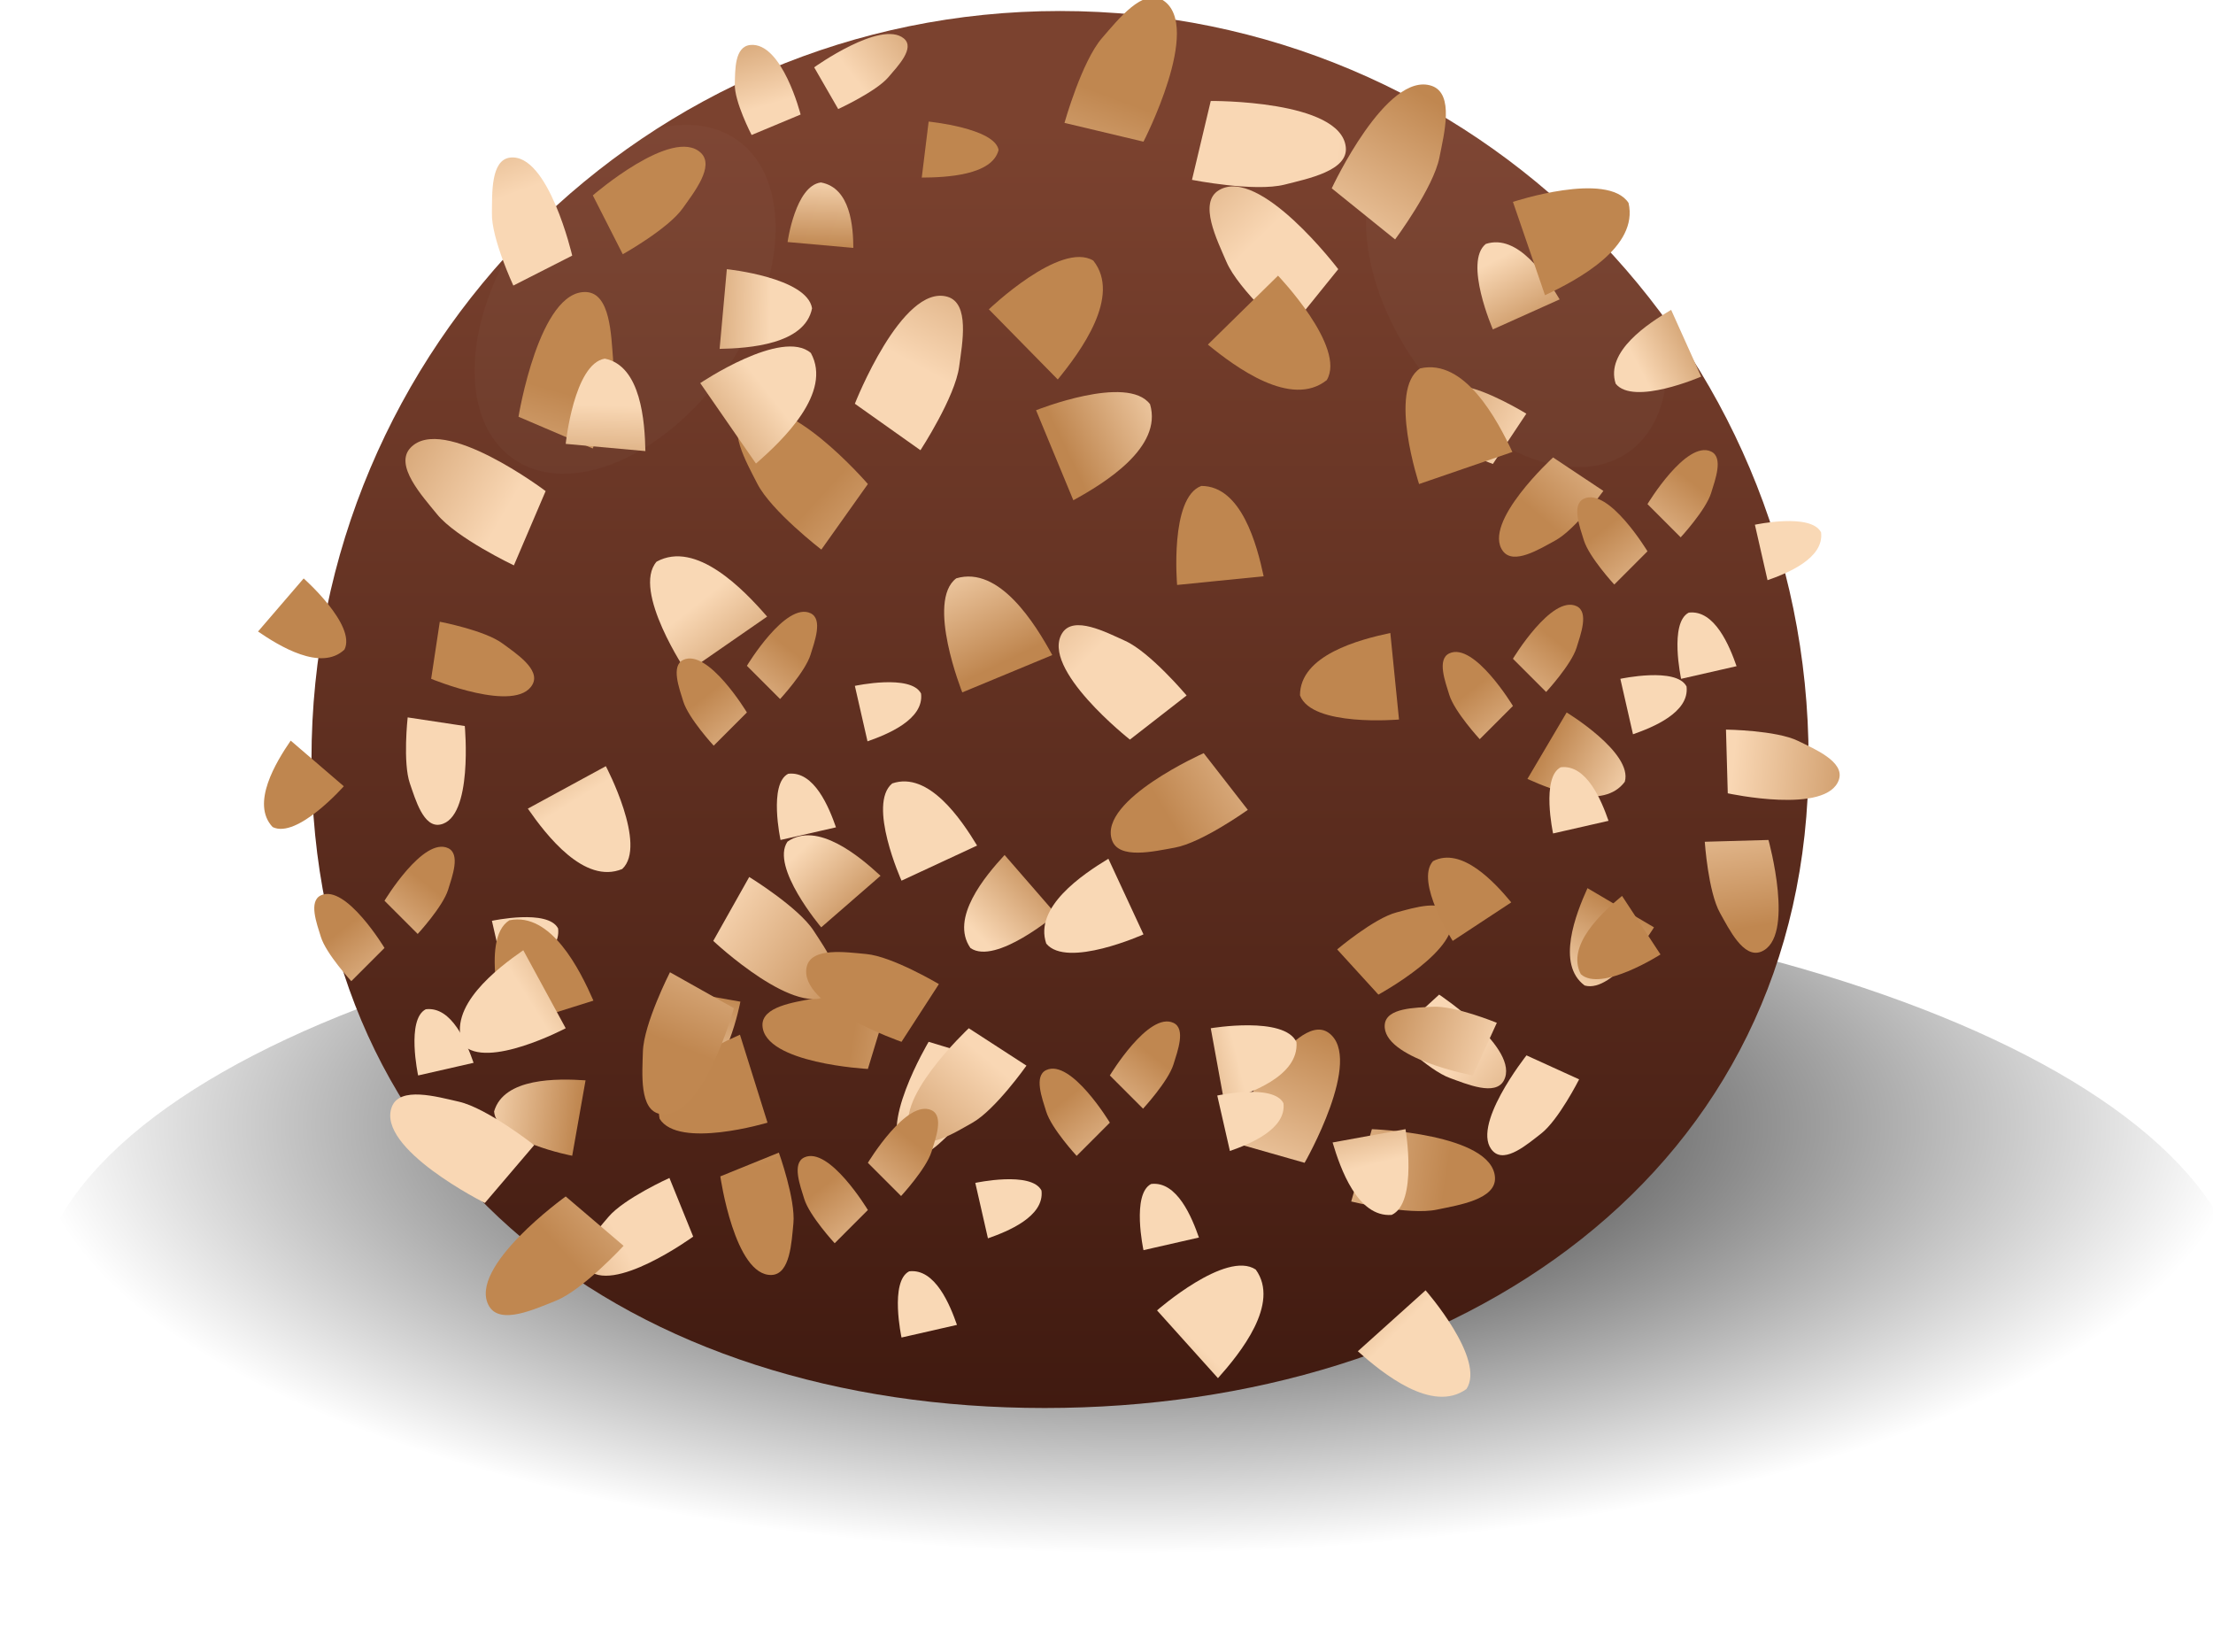 <?xml version="1.0" encoding="UTF-8" standalone="no"?>
<!-- Created with Inkscape (http://www.inkscape.org/) -->
<svg
    xmlns:inkscape="http://www.inkscape.org/namespaces/inkscape"
    xmlns:rdf="http://www.w3.org/1999/02/22-rdf-syntax-ns#"
    xmlns="http://www.w3.org/2000/svg"
    xmlns:sodipodi="http://sodipodi.sourceforge.net/DTD/sodipodi-0.dtd"
    xmlns:cc="http://creativecommons.org/ns#"
    xmlns:xlink="http://www.w3.org/1999/xlink"
    xmlns:dc="http://purl.org/dc/elements/1.1/"
    id="svg3790"
    viewBox="0 0 97.165 72.541"
    sodipodi:docname="_svgclean2.svg"
    version="1.1"
    inkscape:version="0.48.3.1 r9886"
  >
  <defs
      id="defs3792"
    >
    <radialGradient
        id="radialGradient6052"
        gradientUnits="userSpaceOnUse"
        cy="-6317.5"
        cx="-2329.1"
        gradientTransform="matrix(1 0 0 .387 0 -3875.4)"
        r="16.469"
        inkscape:collect="always"
      >
      <stop
          id="stop78852-5"
          style="stop-color:black"
          offset="0"
      />
      <stop
          id="stop78850-1"
          style="stop-color:#000000;stop-opacity:0"
          offset="1"
      />
    </radialGradient
    >
    <linearGradient
        id="linearGradient6054"
        y2="-2123.5"
        gradientUnits="userSpaceOnUse"
        x2="-3297.1"
        gradientTransform="matrix(.432 0 0 .432 2144.3 1493.4)"
        y1="-2181.4"
        x1="-3297.1"
        inkscape:collect="always"
      >
      <stop
          id="stop49994-1"
          style="stop-color:#7b422f"
          offset="0"
      />
      <stop
          id="stop49998-1"
          style="stop-color:#401a10"
          offset=".945"
      />
      <stop
          id="stop49996-5"
          style="stop-color:#3d180f"
          offset="1"
      />
    </linearGradient
    >
    <filter
        id="filter50078-27"
        width="1.541"
        y="-.234"
        x="-.27"
        height="1.467"
        color-interpolation-filters="sRGB"
        inkscape:collect="always"
      >
      <feGaussianBlur
          id="feGaussianBlur50080-6"
          stdDeviation="1.261"
          inkscape:collect="always"
      />
    </filter
    >
    <filter
        id="filter50082-1"
        width="1.541"
        y="-.234"
        x="-.27"
        height="1.467"
        color-interpolation-filters="sRGB"
        inkscape:collect="always"
      >
      <feGaussianBlur
          id="feGaussianBlur50084-4"
          stdDeviation="1.261"
          inkscape:collect="always"
      />
    </filter
    >
    <linearGradient
        id="linearGradient6056"
        y2="-5310.2"
        xlink:href="#linearGradient74326"
        gradientUnits="userSpaceOnUse"
        x2="-3037"
        gradientTransform="matrix(.182 0 0 .182 1262.3 1532.9)"
        y1="-5300.8"
        x1="-3044.3"
        inkscape:collect="always"
    />
    <linearGradient
        id="linearGradient74326"
        inkscape:collect="always"
      >
      <stop
          id="stop74328"
          style="stop-color:#f9d7b4"
          offset="0"
      />
      <stop
          id="stop74330"
          style="stop-color:#c08750"
          offset="1"
      />
    </linearGradient
    >
    <linearGradient
        id="linearGradient6058"
        y2="-5306"
        xlink:href="#linearGradient74334"
        gradientUnits="userSpaceOnUse"
        x2="-3026.1"
        gradientTransform="matrix(.182 0 0 .182 1259.7 1534.7)"
        y1="-5298.8"
        x1="-3024"
        inkscape:collect="always"
    />
    <linearGradient
        id="linearGradient74334"
        inkscape:collect="always"
      >
      <stop
          id="stop74336"
          style="stop-color:#bf864f"
          offset="0"
      />
      <stop
          id="stop74338"
          style="stop-color:#f9d8b5"
          offset="1"
      />
    </linearGradient
    >
    <linearGradient
        id="linearGradient6060"
        y2="-5306"
        xlink:href="#linearGradient74334"
        gradientUnits="userSpaceOnUse"
        x2="-3026.1"
        gradientTransform="matrix(0 .182 -.182 0 -257.48 1117.8)"
        y1="-5298.8"
        x1="-3024"
        inkscape:collect="always"
    />
    <linearGradient
        id="linearGradient6062"
        y2="-5310.2"
        xlink:href="#linearGradient74326"
        gradientUnits="userSpaceOnUse"
        x2="-3037"
        gradientTransform="matrix(-.182 0 0 .182 151.52 1533.7)"
        y1="-5300.8"
        x1="-3044.3"
        inkscape:collect="always"
    />
    <linearGradient
        id="linearGradient6064"
        y2="-5310.2"
        xlink:href="#linearGradient74326"
        gradientUnits="userSpaceOnUse"
        x2="-3037"
        gradientTransform="matrix(-.181 .133 -.133 -.181 -548.85 10.275)"
        y1="-5300.8"
        x1="-3044.3"
        inkscape:collect="always"
    />
    <linearGradient
        id="linearGradient6066"
        y2="-5306"
        xlink:href="#linearGradient74334"
        gradientUnits="userSpaceOnUse"
        x2="-3026.1"
        gradientTransform="matrix(-.181 .133 -.133 -.181 -547.73 6.436)"
        y1="-5298.8"
        x1="-3024"
        inkscape:collect="always"
    />
    <linearGradient
        id="linearGradient6068"
        y2="-5306"
        xlink:href="#linearGradient74334"
        gradientUnits="userSpaceOnUse"
        x2="-3026.1"
        gradientTransform="matrix(-.133 -.181 .181 -.133 1259 -689.85)"
        y1="-5298.8"
        x1="-3024"
        inkscape:collect="always"
    />
    <linearGradient
        id="linearGradient6070"
        y2="-5310.2"
        xlink:href="#linearGradient74326"
        gradientUnits="userSpaceOnUse"
        x2="-3037"
        gradientTransform="matrix(.181 -.133 -.133 -.181 550.12 -802.65)"
        y1="-5300.8"
        x1="-3044.3"
        inkscape:collect="always"
    />
    <linearGradient
        id="linearGradient6072"
        y2="-5310.2"
        xlink:href="#linearGradient74326"
        gradientUnits="userSpaceOnUse"
        x2="-3037"
        gradientTransform="matrix(.308 -.052 .052 .308 1931.4 2030.5)"
        y1="-5300.8"
        x1="-3044.3"
        inkscape:collect="always"
    />
    <linearGradient
        id="linearGradient6074"
        y2="-5306"
        xlink:href="#linearGradient74334"
        gradientUnits="userSpaceOnUse"
        x2="-3026.1"
        gradientTransform="matrix(.308 -.052 .052 .308 1927.6 2034.5)"
        y1="-5298.8"
        x1="-3024"
        inkscape:collect="always"
    />
    <linearGradient
        id="linearGradient6076"
        y2="-5306"
        xlink:href="#linearGradient74334"
        gradientUnits="userSpaceOnUse"
        x2="-3026.1"
        gradientTransform="matrix(.052 .308 -.308 .052 -754.15 1766.3)"
        y1="-5298.8"
        x1="-3024"
        inkscape:collect="always"
    />
    <linearGradient
        id="linearGradient6078"
        y2="-5310.2"
        xlink:href="#linearGradient74326"
        gradientUnits="userSpaceOnUse"
        x2="-3037"
        gradientTransform="matrix(-.308 .052 .052 .308 55.803 2351.1)"
        y1="-5300.8"
        x1="-3044.3"
        inkscape:collect="always"
    />
    <linearGradient
        id="linearGradient6080"
        y2="-5310.2"
        xlink:href="#linearGradient74326"
        gradientUnits="userSpaceOnUse"
        x2="-3037"
        gradientTransform="matrix(.291 -.117 .117 .291 2215.8 1746)"
        y1="-5300.8"
        x1="-3044.3"
        inkscape:collect="always"
    />
    <linearGradient
        id="linearGradient6082"
        y2="-5306"
        xlink:href="#linearGradient74334"
        gradientUnits="userSpaceOnUse"
        x2="-3026.1"
        gradientTransform="matrix(.291 -.117 .117 .291 2212.9 1750.7)"
        y1="-5298.8"
        x1="-3024"
        inkscape:collect="always"
    />
    <linearGradient
        id="linearGradient6084"
        y2="-5306"
        xlink:href="#linearGradient74334"
        gradientUnits="userSpaceOnUse"
        x2="-3026.1"
        gradientTransform="matrix(.117 .291 -.291 .117 -476.9 2056.2)"
        y1="-5298.8"
        x1="-3024"
        inkscape:collect="always"
    />
    <linearGradient
        id="linearGradient6086"
        y2="-5310.2"
        xlink:href="#linearGradient74326"
        gradientUnits="userSpaceOnUse"
        x2="-3037"
        gradientTransform="matrix(-.291 .117 .117 .291 442.39 2458.6)"
        y1="-5300.8"
        x1="-3044.3"
        inkscape:collect="always"
    />
    <linearGradient
        id="linearGradient6088"
        y2="-5306"
        xlink:href="#linearGradient74334"
        gradientUnits="userSpaceOnUse"
        x2="-3026.1"
        gradientTransform="matrix(.201 .058 -.069 .171 958.75 1634.8)"
        y1="-5298.8"
        x1="-3024"
        inkscape:collect="always"
    />
    <linearGradient
        id="linearGradient6090"
        y2="-5310.2"
        xlink:href="#linearGradient74326"
        gradientUnits="userSpaceOnUse"
        x2="-3037"
        gradientTransform="matrix(-.17 .18 -.18 -.17 -739.79 209.64)"
        y1="-5300.8"
        x1="-3044.3"
        inkscape:collect="always"
    />
    <linearGradient
        id="linearGradient6092"
        y2="-5306"
        xlink:href="#linearGradient74334"
        gradientUnits="userSpaceOnUse"
        x2="-3026.1"
        gradientTransform="matrix(-.17 .18 -.18 -.17 -739.29 205.43)"
        y1="-5298.8"
        x1="-3024"
        inkscape:collect="always"
    />
    <linearGradient
        id="linearGradient6094"
        y2="-5306"
        xlink:href="#linearGradient74334"
        gradientUnits="userSpaceOnUse"
        x2="-3026.1"
        gradientTransform="matrix(-.18 -.17 .17 -.18 1086.7 -902.21)"
        y1="-5298.8"
        x1="-3024"
        inkscape:collect="always"
    />
    <linearGradient
        id="linearGradient6096"
        y2="-5310.2"
        xlink:href="#linearGradient74326"
        gradientUnits="userSpaceOnUse"
        x2="-3037"
        gradientTransform="matrix(.17 -.18 -.18 -.17 295.16 -886.73)"
        y1="-5300.8"
        x1="-3044.3"
        inkscape:collect="always"
    />
    <linearGradient
        id="linearGradient6098"
        y2="-5310.2"
        xlink:href="#linearGradient74326"
        gradientUnits="userSpaceOnUse"
        x2="-3037"
        gradientTransform="matrix(.142 .255 -.255 .142 -196.68 2100.7)"
        y1="-5300.8"
        x1="-3044.3"
        inkscape:collect="always"
    />
    <linearGradient
        id="linearGradient6100"
        y2="-5306"
        xlink:href="#linearGradient74334"
        gradientUnits="userSpaceOnUse"
        x2="-3026.1"
        gradientTransform="matrix(.142 .255 -.255 .142 -201.39 2098.6)"
        y1="-5298.8"
        x1="-3024"
        inkscape:collect="always"
    />
    <linearGradient
        id="linearGradient6102"
        y2="-5306"
        xlink:href="#linearGradient74334"
        gradientUnits="userSpaceOnUse"
        x2="-3026.1"
        gradientTransform="matrix(-.255 .142 -.142 -.255 -799.6 -350.06)"
        y1="-5298.8"
        x1="-3024"
        inkscape:collect="always"
    />
    <linearGradient
        id="linearGradient6104"
        y2="-5310.2"
        xlink:href="#linearGradient74326"
        gradientUnits="userSpaceOnUse"
        x2="-3037"
        gradientTransform="matrix(-.142 -.255 -.255 .142 -1063.2 546.45)"
        y1="-5300.8"
        x1="-3044.3"
        inkscape:collect="always"
    />
    <linearGradient
        id="linearGradient6106"
        y2="-5310.2"
        xlink:href="#linearGradient74326"
        gradientUnits="userSpaceOnUse"
        x2="-3037"
        gradientTransform="matrix(.035 -.277 .277 .035 2294.6 -96.836)"
        y1="-5300.8"
        x1="-3044.3"
        inkscape:collect="always"
    />
    <linearGradient
        id="linearGradient6108"
        y2="-5306"
        xlink:href="#linearGradient74334"
        gradientUnits="userSpaceOnUse"
        x2="-3026.1"
        gradientTransform="matrix(.035 -.277 .277 .035 2297 -92.502)"
        y1="-5298.8"
        x1="-3024"
        inkscape:collect="always"
    />
    <linearGradient
        id="linearGradient6110"
        y2="-5306"
        xlink:href="#linearGradient74334"
        gradientUnits="userSpaceOnUse"
        x2="-3026.1"
        gradientTransform="matrix(.277 .035 -.035 .277 1376.1 2130.8)"
        y1="-5298.8"
        x1="-3024"
        inkscape:collect="always"
    />
    <linearGradient
        id="linearGradient6112"
        y2="-5310.2"
        xlink:href="#linearGradient74326"
        gradientUnits="userSpaceOnUse"
        x2="-3037"
        gradientTransform="matrix(-.035 .277 .277 .035 2085 1589.2)"
        y1="-5300.8"
        x1="-3044.3"
        inkscape:collect="always"
    />
    <linearGradient
        id="linearGradient6114"
        y2="-5310.2"
        xlink:href="#linearGradient74326"
        gradientUnits="userSpaceOnUse"
        x2="-3037"
        gradientTransform="matrix(-.046 -.23 .23 -.046 1807.6 -388.33)"
        y1="-5300.8"
        x1="-3044.3"
        inkscape:collect="always"
    />
    <linearGradient
        id="linearGradient6116"
        y2="-5306"
        xlink:href="#linearGradient74334"
        gradientUnits="userSpaceOnUse"
        x2="-3026.1"
        gradientTransform="matrix(-.046 -.23 .23 -.046 1810.7 -385.6)"
        y1="-5298.8"
        x1="-3024"
        inkscape:collect="always"
    />
    <linearGradient
        id="linearGradient6118"
        y2="-5306"
        xlink:href="#linearGradient74334"
        gradientUnits="userSpaceOnUse"
        x2="-3026.1"
        gradientTransform="matrix(.23 -.046 .046 .23 1668.5 1634.1)"
        y1="-5298.8"
        x1="-3024"
        inkscape:collect="always"
    />
    <linearGradient
        id="linearGradient6120"
        y2="-5310.2"
        xlink:href="#linearGradient74326"
        gradientUnits="userSpaceOnUse"
        x2="-3037"
        gradientTransform="matrix(.046 .23 .23 -.046 2089.8 1012.9)"
        y1="-5300.8"
        x1="-3044.3"
        inkscape:collect="always"
    />
    <linearGradient
        id="linearGradient6122"
        y2="-5310.2"
        xlink:href="#linearGradient74326"
        gradientUnits="userSpaceOnUse"
        x2="-3037"
        gradientTransform="matrix(.315 -.034 .034 .315 1861.2 2118.6)"
        y1="-5300.8"
        x1="-3044.3"
        inkscape:collect="always"
    />
    <linearGradient
        id="linearGradient6124"
        y2="-5306"
        xlink:href="#linearGradient74334"
        gradientUnits="userSpaceOnUse"
        x2="-3026.1"
        gradientTransform="matrix(.315 -.034 .034 .315 1857.1 2122.3)"
        y1="-5298.8"
        x1="-3024"
        inkscape:collect="always"
    />
    <linearGradient
        id="linearGradient6126"
        y2="-5306"
        xlink:href="#linearGradient74334"
        gradientUnits="userSpaceOnUse"
        x2="-3026.1"
        gradientTransform="matrix(.034 .315 -.315 .034 -836.99 1683.6)"
        y1="-5298.8"
        x1="-3024"
        inkscape:collect="always"
    />
    <linearGradient
        id="linearGradient6128"
        y2="-5310.2"
        xlink:href="#linearGradient74326"
        gradientUnits="userSpaceOnUse"
        x2="-3037"
        gradientTransform="matrix(-.315 .034 .034 .315 -54.775 2325.4)"
        y1="-5300.8"
        x1="-3044.3"
        inkscape:collect="always"
    />
    <linearGradient
        id="linearGradient6130"
        y2="-5310.2"
        xlink:href="#linearGradient74326"
        gradientUnits="userSpaceOnUse"
        x2="-3037"
        gradientTransform="matrix(-.119 -.222 .222 -.119 1532.9 -737.89)"
        y1="-5300.8"
        x1="-3044.3"
        inkscape:collect="always"
    />
    <linearGradient
        id="linearGradient6132"
        y2="-5306"
        xlink:href="#linearGradient74334"
        gradientUnits="userSpaceOnUse"
        x2="-3026.1"
        gradientTransform="matrix(-.119 -.222 .222 -.119 1536.9 -736.03)"
        y1="-5298.8"
        x1="-3024"
        inkscape:collect="always"
    />
    <linearGradient
        id="linearGradient6134"
        y2="-5306"
        xlink:href="#linearGradient74334"
        gradientUnits="userSpaceOnUse"
        x2="-3026.1"
        gradientTransform="matrix(.222 -.119 .119 .222 2016.5 1383.4)"
        y1="-5298.8"
        x1="-3024"
        inkscape:collect="always"
    />
    <linearGradient
        id="linearGradient6136"
        y2="-5310.2"
        xlink:href="#linearGradient74326"
        gradientUnits="userSpaceOnUse"
        x2="-3037"
        gradientTransform="matrix(.119 .222 .222 -.119 2256.9 614.68)"
        y1="-5300.8"
        x1="-3044.3"
        inkscape:collect="always"
    />
    <linearGradient
        id="linearGradient6138"
        y2="-5310.2"
        xlink:href="#linearGradient74326"
        gradientUnits="userSpaceOnUse"
        x2="-3037"
        gradientTransform="matrix(-.226 -.096 .096 -.226 531.3 -920.16)"
        y1="-5300.8"
        x1="-3044.3"
        inkscape:collect="always"
    />
    <linearGradient
        id="linearGradient6140"
        y2="-5306"
        xlink:href="#linearGradient74334"
        gradientUnits="userSpaceOnUse"
        x2="-3026.1"
        gradientTransform="matrix(-.226 -.096 .096 -.226 535.51 -921.16)"
        y1="-5298.8"
        x1="-3024"
        inkscape:collect="always"
    />
    <linearGradient
        id="linearGradient6142"
        y2="-5306"
        xlink:href="#linearGradient74334"
        gradientUnits="userSpaceOnUse"
        x2="-3026.1"
        gradientTransform="matrix(.096 -.226 .226 .096 2198.6 392.03)"
        y1="-5298.8"
        x1="-3024"
        inkscape:collect="always"
    />
    <linearGradient
        id="linearGradient6144"
        y2="-5310.2"
        xlink:href="#linearGradient74326"
        gradientUnits="userSpaceOnUse"
        x2="-3037"
        gradientTransform="matrix(.226 .096 .096 -.226 1909.6 -338.3)"
        y1="-5300.8"
        x1="-3044.3"
        inkscape:collect="always"
    />
    <linearGradient
        id="linearGradient6146"
        y2="-5310.2"
        xlink:href="#linearGradient74326"
        gradientUnits="userSpaceOnUse"
        x2="-3037"
        gradientTransform="matrix(.244 .079 -.079 .244 1032.3 2088.3)"
        y1="-5300.8"
        x1="-3044.3"
        inkscape:collect="always"
    />
    <linearGradient
        id="linearGradient6148"
        y2="-5306"
        xlink:href="#linearGradient74334"
        gradientUnits="userSpaceOnUse"
        x2="-3026.1"
        gradientTransform="matrix(.244 .079 -.079 .244 1028 2089.8)"
        y1="-5298.8"
        x1="-3024"
        inkscape:collect="always"
    />
    <linearGradient
        id="linearGradient6150"
        y2="-5306"
        xlink:href="#linearGradient74334"
        gradientUnits="userSpaceOnUse"
        x2="-3026.1"
        gradientTransform="matrix(-.079 .244 -.244 -.079 -819.66 871.37)"
        y1="-5298.8"
        x1="-3024"
        inkscape:collect="always"
    />
    <linearGradient
        id="linearGradient6152"
        y2="-5310.2"
        xlink:href="#linearGradient74326"
        gradientUnits="userSpaceOnUse"
        x2="-3037"
        gradientTransform="matrix(-.244 -.079 -.079 .244 -453.87 1605.7)"
        y1="-5300.8"
        x1="-3044.3"
        inkscape:collect="always"
    />
    <linearGradient
        id="linearGradient6154"
        y2="-5310.2"
        xlink:href="#linearGradient74326"
        gradientUnits="userSpaceOnUse"
        x2="-3037"
        gradientTransform="matrix(-.023 -.295 .295 -.023 2200.2 -450.73)"
        y1="-5300.8"
        x1="-3044.3"
        inkscape:collect="always"
    />
    <linearGradient
        id="linearGradient6156"
        y2="-5306"
        xlink:href="#linearGradient74334"
        gradientUnits="userSpaceOnUse"
        x2="-3026.1"
        gradientTransform="matrix(-.023 -.295 .295 -.023 2203.7 -446.9)"
        y1="-5298.8"
        x1="-3024"
        inkscape:collect="always"
    />
    <linearGradient
        id="linearGradient6158"
        y2="-5306"
        xlink:href="#linearGradient74334"
        gradientUnits="userSpaceOnUse"
        x2="-3026.1"
        gradientTransform="matrix(.295 -.023 .023 .295 1725.4 2057.4)"
        y1="-5298.8"
        x1="-3024"
        inkscape:collect="always"
    />
    <linearGradient
        id="linearGradient6160"
        y2="-5310.2"
        xlink:href="#linearGradient74326"
        gradientUnits="userSpaceOnUse"
        x2="-3037"
        gradientTransform="matrix(.023 .295 .295 -.023 2344.6 1343.4)"
        y1="-5300.8"
        x1="-3044.3"
        inkscape:collect="always"
    />
    <linearGradient
        id="linearGradient6162"
        y2="-5310.2"
        xlink:href="#linearGradient74326"
        gradientUnits="userSpaceOnUse"
        x2="-3037"
        gradientTransform="matrix(-.011 .237 -.237 -.011 -565.07 1233.7)"
        y1="-5300.8"
        x1="-3044.3"
        inkscape:collect="always"
    />
    <linearGradient
        id="linearGradient6164"
        y2="-5306"
        xlink:href="#linearGradient74334"
        gradientUnits="userSpaceOnUse"
        x2="-3026.1"
        gradientTransform="matrix(-.011 .237 -.237 -.011 -567.42 1230.2)"
        y1="-5298.8"
        x1="-3024"
        inkscape:collect="always"
    />
    <linearGradient
        id="linearGradient6166"
        y2="-5306"
        xlink:href="#linearGradient74334"
        gradientUnits="userSpaceOnUse"
        x2="-3026.1"
        gradientTransform="matrix(-.237 -.011 .011 -.237 63.232 -719.94)"
        y1="-5298.8"
        x1="-3024"
        inkscape:collect="always"
    />
    <linearGradient
        id="linearGradient6168"
        y2="-5310.2"
        xlink:href="#linearGradient74326"
        gradientUnits="userSpaceOnUse"
        x2="-3037"
        gradientTransform="matrix(.011 -.237 -.237 -.011 -501.79 -211.87)"
        y1="-5300.8"
        x1="-3044.3"
        inkscape:collect="always"
    />
    <linearGradient
        id="linearGradient6170"
        y2="-5310.2"
        xlink:href="#linearGradient74326"
        gradientUnits="userSpaceOnUse"
        x2="-3037"
        gradientTransform="matrix(-.274 .077 -.077 -.274 -529.9 -653.69)"
        y1="-5300.8"
        x1="-3044.3"
        inkscape:collect="always"
    />
    <linearGradient
        id="linearGradient6172"
        y2="-5306"
        xlink:href="#linearGradient74334"
        gradientUnits="userSpaceOnUse"
        x2="-3026.1"
        gradientTransform="matrix(-.274 .077 -.077 -.274 -526.93 -657.65)"
        y1="-5298.8"
        x1="-3024"
        inkscape:collect="always"
    />
    <linearGradient
        id="linearGradient6174"
        y2="-5306"
        xlink:href="#linearGradient74334"
        gradientUnits="userSpaceOnUse"
        x2="-3026.1"
        gradientTransform="matrix(-.077 -.274 .274 -.077 1930.6 -670.28)"
        y1="-5298.8"
        x1="-3024"
        inkscape:collect="always"
    />
    <linearGradient
        id="linearGradient6176"
        y2="-5310.2"
        xlink:href="#linearGradient74326"
        gradientUnits="userSpaceOnUse"
        x2="-3037"
        gradientTransform="matrix(.274 -.077 -.077 -.274 1140.3 -1123.4)"
        y1="-5300.8"
        x1="-3044.3"
        inkscape:collect="always"
    />
    <linearGradient
        id="linearGradient6178"
        y2="-5310.2"
        xlink:href="#linearGradient74326"
        gradientUnits="userSpaceOnUse"
        x2="-3037"
        gradientTransform="matrix(-.056 -.261 .261 -.056 1933.2 -523.92)"
        y1="-5300.8"
        x1="-3044.3"
        inkscape:collect="always"
    />
    <linearGradient
        id="linearGradient6180"
        y2="-5306"
        xlink:href="#linearGradient74334"
        gradientUnits="userSpaceOnUse"
        x2="-3026.1"
        gradientTransform="matrix(-.056 -.261 .261 -.056 1936.7 -520.82)"
        y1="-5298.8"
        x1="-3024"
        inkscape:collect="always"
    />
    <linearGradient
        id="linearGradient6182"
        y2="-5306"
        xlink:href="#linearGradient74334"
        gradientUnits="userSpaceOnUse"
        x2="-3026.1"
        gradientTransform="matrix(.261 -.056 .056 .261 1803 1780.8)"
        y1="-5298.8"
        x1="-3024"
        inkscape:collect="always"
    />
    <linearGradient
        id="linearGradient6184"
        y2="-5310.2"
        xlink:href="#linearGradient74326"
        gradientUnits="userSpaceOnUse"
        x2="-3037"
        gradientTransform="matrix(.056 .261 .261 -.056 2274 1067.6)"
        y1="-5300.8"
        x1="-3044.3"
        inkscape:collect="always"
    />
    <linearGradient
        id="linearGradient6186"
        y2="-5310.2"
        xlink:href="#linearGradient74326"
        gradientUnits="userSpaceOnUse"
        x2="-3037"
        gradientTransform="matrix(-.079 -.211 .211 -.079 1604.4 -489.37)"
        y1="-5300.8"
        x1="-3044.3"
        inkscape:collect="always"
    />
    <linearGradient
        id="linearGradient6188"
        y2="-5306"
        xlink:href="#linearGradient74334"
        gradientUnits="userSpaceOnUse"
        x2="-3026.1"
        gradientTransform="matrix(-.079 -.211 .211 -.079 1607.6 -487.26)"
        y1="-5298.8"
        x1="-3024"
        inkscape:collect="always"
    />
    <linearGradient
        id="linearGradient6190"
        y2="-5306"
        xlink:href="#linearGradient74334"
        gradientUnits="userSpaceOnUse"
        x2="-3026.1"
        gradientTransform="matrix(.211 -.079 .079 .211 1780.1 1443.3)"
        y1="-5298.8"
        x1="-3024"
        inkscape:collect="always"
    />
    <linearGradient
        id="linearGradient6192"
        y2="-5310.2"
        xlink:href="#linearGradient74326"
        gradientUnits="userSpaceOnUse"
        x2="-3037"
        gradientTransform="matrix(.079 .211 .211 -.079 2084 792.12)"
        y1="-5300.8"
        x1="-3044.3"
        inkscape:collect="always"
    />
    <linearGradient
        id="linearGradient6194"
        y2="-5306"
        xlink:href="#linearGradient74334"
        gradientUnits="userSpaceOnUse"
        x2="-3026.1"
        gradientTransform="matrix(.165 .269 -.269 .165 -204.24 2243.1)"
        y1="-5298.8"
        x1="-3024"
        inkscape:collect="always"
    />
    <linearGradient
        id="linearGradient6196"
        y2="-5306"
        xlink:href="#linearGradient74334"
        gradientUnits="userSpaceOnUse"
        x2="-3026.1"
        gradientTransform="matrix(-.269 .165 -.165 -.269 -965.4 -368.51)"
        y1="-5298.8"
        x1="-3024"
        inkscape:collect="always"
    />
    <linearGradient
        id="linearGradient6198"
        y2="-5310.2"
        xlink:href="#linearGradient74326"
        gradientUnits="userSpaceOnUse"
        x2="-3037"
        gradientTransform="matrix(.201 .058 -.069 .171 962.22 1633.8)"
        y1="-5300.8"
        x1="-3044.3"
        inkscape:collect="always"
    />
    <linearGradient
        id="linearGradient6200"
        y2="-5306"
        xlink:href="#linearGradient74334"
        gradientUnits="userSpaceOnUse"
        x2="-3026.1"
        gradientTransform="matrix(-.069 .171 -.201 -.058 -553.18 759.06)"
        y1="-5298.8"
        x1="-3024"
        inkscape:collect="always"
    />
    <linearGradient
        id="linearGradient6202"
        y2="-5310.2"
        xlink:href="#linearGradient74326"
        gradientUnits="userSpaceOnUse"
        x2="-3037"
        gradientTransform="matrix(-.201 -.058 -.069 .171 -259.71 1279.3)"
        y1="-5300.8"
        x1="-3044.3"
        inkscape:collect="always"
    />
    <linearGradient
        id="linearGradient6204"
        y2="-5310.2"
        xlink:href="#linearGradient74326"
        gradientUnits="userSpaceOnUse"
        x2="-3037"
        gradientTransform="matrix(.165 .269 -.269 .165 -199.16 2245.2)"
        y1="-5300.8"
        x1="-3044.3"
        inkscape:collect="always"
    />
    <linearGradient
        id="linearGradient6206"
        y2="-5310.2"
        xlink:href="#linearGradient74326"
        gradientUnits="userSpaceOnUse"
        x2="-3037"
        gradientTransform="matrix(-.165 -.269 -.269 .165 -1207.2 610.47)"
        y1="-5300.8"
        x1="-3044.3"
        inkscape:collect="always"
    />
    <linearGradient
        id="linearGradient6208"
        y2="-5310.2"
        xlink:href="#linearGradient74326"
        gradientUnits="userSpaceOnUse"
        x2="-3037"
        gradientTransform="matrix(.182 0 0 .182 1268.9 1528.5)"
        y1="-5300.8"
        x1="-3044.3"
        inkscape:collect="always"
    />
    <linearGradient
        id="linearGradient6210"
        y2="-5306"
        xlink:href="#linearGradient74334"
        gradientUnits="userSpaceOnUse"
        x2="-3026.1"
        gradientTransform="matrix(.182 0 0 .182 1266.3 1530.4)"
        y1="-5298.8"
        x1="-3024"
        inkscape:collect="always"
    />
    <linearGradient
        id="linearGradient6212"
        y2="-5306"
        xlink:href="#linearGradient74334"
        gradientUnits="userSpaceOnUse"
        x2="-3026.1"
        gradientTransform="matrix(0 .182 -.182 0 -250.79 1113.5)"
        y1="-5298.8"
        x1="-3024"
        inkscape:collect="always"
    />
    <linearGradient
        id="linearGradient6214"
        y2="-5310.2"
        xlink:href="#linearGradient74326"
        gradientUnits="userSpaceOnUse"
        x2="-3037"
        gradientTransform="matrix(-.182 0 0 .182 158.21 1529.4)"
        y1="-5300.8"
        x1="-3044.3"
        inkscape:collect="always"
    />
    <linearGradient
        id="linearGradient6216"
        y2="-5310.2"
        xlink:href="#linearGradient74326"
        gradientUnits="userSpaceOnUse"
        x2="-3037"
        gradientTransform="matrix(.182 0 0 .182 1271.2 1537.6)"
        y1="-5300.8"
        x1="-3044.3"
        inkscape:collect="always"
    />
    <linearGradient
        id="linearGradient6218"
        y2="-5306"
        xlink:href="#linearGradient74334"
        gradientUnits="userSpaceOnUse"
        x2="-3026.1"
        gradientTransform="matrix(.182 0 0 .182 1268.6 1539.5)"
        y1="-5298.8"
        x1="-3024"
        inkscape:collect="always"
    />
    <linearGradient
        id="linearGradient6220"
        y2="-5306"
        xlink:href="#linearGradient74334"
        gradientUnits="userSpaceOnUse"
        x2="-3026.1"
        gradientTransform="matrix(0 .182 -.182 0 -248.44 1122.6)"
        y1="-5298.8"
        x1="-3024"
        inkscape:collect="always"
    />
    <linearGradient
        id="linearGradient6222"
        y2="-5310.2"
        xlink:href="#linearGradient74326"
        gradientUnits="userSpaceOnUse"
        x2="-3037"
        gradientTransform="matrix(-.182 0 0 .182 160.44 1538.4)"
        y1="-5300.8"
        x1="-3044.3"
        inkscape:collect="always"
    />
    <linearGradient
        id="linearGradient6224"
        y2="-5310.2"
        xlink:href="#linearGradient74326"
        gradientUnits="userSpaceOnUse"
        x2="-3037"
        gradientTransform="matrix(.182 0 0 .182 1275.6 1536)"
        y1="-5300.8"
        x1="-3044.3"
        inkscape:collect="always"
    />
    <linearGradient
        id="linearGradient6226"
        y2="-5306"
        xlink:href="#linearGradient74334"
        gradientUnits="userSpaceOnUse"
        x2="-3026.1"
        gradientTransform="matrix(.182 0 0 .182 1273 1537.9)"
        y1="-5298.8"
        x1="-3024"
        inkscape:collect="always"
    />
    <linearGradient
        id="linearGradient6228"
        y2="-5306"
        xlink:href="#linearGradient74334"
        gradientUnits="userSpaceOnUse"
        x2="-3026.1"
        gradientTransform="matrix(0 .182 -.182 0 -243.98 1121)"
        y1="-5298.8"
        x1="-3024"
        inkscape:collect="always"
    />
    <linearGradient
        id="linearGradient6230"
        y2="-5310.2"
        xlink:href="#linearGradient74326"
        gradientUnits="userSpaceOnUse"
        x2="-3037"
        gradientTransform="matrix(-.182 0 0 .182 164.89 1536.8)"
        y1="-5300.8"
        x1="-3044.3"
        inkscape:collect="always"
    />
    <linearGradient
        id="linearGradient6232"
        y2="-5310.2"
        xlink:href="#linearGradient74326"
        gradientUnits="userSpaceOnUse"
        x2="-3037"
        gradientTransform="matrix(.182 0 0 .182 1283.1 1528.4)"
        y1="-5300.8"
        x1="-3044.3"
        inkscape:collect="always"
    />
    <linearGradient
        id="linearGradient6234"
        y2="-5306"
        xlink:href="#linearGradient74334"
        gradientUnits="userSpaceOnUse"
        x2="-3026.1"
        gradientTransform="matrix(.182 0 0 .182 1280.6 1530.3)"
        y1="-5298.8"
        x1="-3024"
        inkscape:collect="always"
    />
    <linearGradient
        id="linearGradient6236"
        y2="-5306"
        xlink:href="#linearGradient74334"
        gradientUnits="userSpaceOnUse"
        x2="-3026.1"
        gradientTransform="matrix(0 .182 -.182 0 -236.55 1113.3)"
        y1="-5298.8"
        x1="-3024"
        inkscape:collect="always"
    />
    <linearGradient
        id="linearGradient6238"
        y2="-5310.2"
        xlink:href="#linearGradient74326"
        gradientUnits="userSpaceOnUse"
        x2="-3037"
        gradientTransform="matrix(-.182 0 0 .182 172.32 1529.3)"
        y1="-5300.8"
        x1="-3044.3"
        inkscape:collect="always"
    />
    <linearGradient
        id="linearGradient6240"
        y2="-5310.2"
        xlink:href="#linearGradient74326"
        gradientUnits="userSpaceOnUse"
        x2="-3037"
        gradientTransform="matrix(.182 0 0 .182 1285.5 1525.4)"
        y1="-5300.8"
        x1="-3044.3"
        inkscape:collect="always"
    />
    <linearGradient
        id="linearGradient6242"
        y2="-5306"
        xlink:href="#linearGradient74334"
        gradientUnits="userSpaceOnUse"
        x2="-3026.1"
        gradientTransform="matrix(.182 0 0 .182 1282.9 1527.4)"
        y1="-5298.8"
        x1="-3024"
        inkscape:collect="always"
    />
    <linearGradient
        id="linearGradient6244"
        y2="-5306"
        xlink:href="#linearGradient74334"
        gradientUnits="userSpaceOnUse"
        x2="-3026.1"
        gradientTransform="matrix(0 .182 -.182 0 -234.2 1110.5)"
        y1="-5298.8"
        x1="-3024"
        inkscape:collect="always"
    />
    <linearGradient
        id="linearGradient4858"
        y2="-5310.2"
        xlink:href="#linearGradient74326"
        gradientUnits="userSpaceOnUse"
        y1="-5300.8"
        gradientTransform="matrix(-.182 0 0 .182 174.8 1526.3)"
        x2="-3037"
        x1="-3044.3"
        inkscape:collect="always"
    />
  </defs
  >
  <sodipodi:namedview
      id="base"
      bordercolor="#666666"
      inkscape:pageshadow="2"
      inkscape:window-y="0"
      fit-margin-left="0"
      pagecolor="#ffffff"
      fit-margin-top="0"
      inkscape:window-maximized="0"
      inkscape:zoom="0.35"
      inkscape:window-x="0"
      inkscape:window-height="452"
      showgrid="false"
      borderopacity="1.0"
      inkscape:current-layer="layer1"
      inkscape:cx="646.47178"
      inkscape:cy="-819.2989"
      fit-margin-right="0"
      fit-margin-bottom="0"
      inkscape:window-width="512"
      inkscape:pageopacity="0.0"
      inkscape:document-units="px"
  />
  <g
      id="layer1"
      inkscape:label="Layer 1"
      inkscape:groupmode="layer"
      transform="translate(271.47 -620.34)"
    >
    <g
        id="g5950"
        transform="matrix(2.382 0 0 2.382 -1938.4 -686.59)"
      >
      <path
          id="path12582"
          sodipodi:rx="16.469301"
          sodipodi:ry="6.3662844"
          style="color:#000000;fill:url(#radialGradient6052)"
          sodipodi:type="arc"
          d="m-2312.6-6317.5c0 3.516-7.374 6.366-16.469 6.366-9.096 0-16.469-2.85-16.469-6.366 0-3.516 7.373-6.366 16.469-6.366 9.096 0 16.469 2.85 16.469 6.366z"
          transform="matrix(1.238 0 0 1.238 3604.2 8393.9)"
          sodipodi:cy="-6317.4604"
          sodipodi:cx="-2329.0913"
      />
      <path
          id="path12909"
          sodipodi:nodetypes="sssss"
          style="color:#000000;fill:url(#linearGradient6054)"
          d="m733.14 562.67c0 7.62-6.462 11.949-14.083 11.949-7.62 0-13.513-4.328-13.513-11.949 0-7.62 6.178-13.798 13.798-13.798 7.62 0 13.798 6.178 13.798 13.798z"
          inkscape:connector-curvature="0"
      />
      <path
          id="path12911"
          sodipodi:rx="4.571279"
          sodipodi:ry="7.2378583"
          style="opacity:.15;color:#000000;filter:url(#filter50078-27);fill:#ffffff"
          sodipodi:type="arc"
          d="m-2367.5-2442.4c0 3.997-2.047 7.238-4.571 7.238-2.525 0-4.571-3.24-4.571-7.238 0-3.997 2.047-7.238 4.571-7.238 2.525 0 4.571 3.24 4.571 7.238z"
          transform="matrix(.406 -.285 .285 .406 2386.9 869.64)"
          sodipodi:cy="-2442.3799"
          sodipodi:cx="-2372.1128"
      />
      <path
          id="path12913"
          sodipodi:rx="4.571279"
          sodipodi:ry="7.2378583"
          style="opacity:.15;color:#000000;filter:url(#filter50082-1);fill:#ffffff"
          sodipodi:type="arc"
          d="m-2367.5-2442.4c0 3.997-2.047 7.238-4.571 7.238-2.525 0-4.571-3.24-4.571-7.238 0-3.997 2.047-7.238 4.571-7.238 2.525 0 4.571 3.24 4.571 7.238z"
          transform="matrix(-.406 -.285 -.285 .406 -947.82 869.76)"
          sodipodi:cy="-2442.3799"
          sodipodi:cx="-2372.1128"
      />
      <path
          id="path12915"
          d="m706.89 565.27s0.714-1.185 1.173-0.969c0.231 0.109 0.075 0.521 0 0.765-0.098 0.315-0.561 0.816-0.561 0.816z"
          style="fill:url(#linearGradient6056)"
          inkscape:connector-curvature="0"
          sodipodi:nodetypes="caacc"
      />
      <path
          id="path12917"
          sodipodi:nodetypes="cccc"
          style="fill:url(#linearGradient6058)"
          d="m707.51 568.49s-0.223-1.033 0.141-1.22c0.481-0.058 0.755 0.626 0.881 0.987z"
          inkscape:connector-curvature="0"
      />
      <path
          id="path12919"
          d="m708.87 565.64s1.033-0.223 1.22 0.141c0.058 0.481-0.627 0.755-0.987 0.881z"
          style="fill:url(#linearGradient6060)"
          inkscape:connector-curvature="0"
          sodipodi:nodetypes="cccc"
      />
      <path
          id="path12921"
          sodipodi:nodetypes="caacc"
          style="fill:url(#linearGradient6062)"
          d="m706.89 566.14s-0.714-1.185-1.173-0.969c-0.231 0.109-0.075 0.521 0 0.765 0.098 0.315 0.561 0.816 0.561 0.816z"
          inkscape:connector-curvature="0"
      />
      <path
          id="path12923"
          sodipodi:nodetypes="caacc"
          style="fill:url(#linearGradient6064)"
          d="m708.37 562.05s0.159 1.695-0.453 1.816c-0.308 0.061-0.456-0.461-0.559-0.757-0.133-0.384-0.041-1.218-0.041-1.218z"
          inkscape:connector-curvature="0"
      />
      <path
          id="path12925"
          d="m705.4 559.33s0.975 0.86 0.752 1.311c-0.434 0.409-1.206-0.068-1.593-0.333z"
          style="fill:url(#linearGradient6066)"
          inkscape:connector-curvature="0"
          sodipodi:nodetypes="cccc"
      />
      <path
          id="path12927"
          sodipodi:nodetypes="cccc"
          style="fill:url(#linearGradient6068)"
          d="m706.14 563.16s-0.86 0.975-1.312 0.752c-0.409-0.434 0.068-1.206 0.333-1.593z"
          inkscape:connector-curvature="0"
      />
      <path
          id="path12929"
          d="m707.75 561.18s1.573 0.651 1.869 0.102c0.149-0.276-0.306-0.571-0.559-0.757-0.327-0.24-1.151-0.397-1.151-0.397z"
          style="fill:url(#linearGradient6070)"
          inkscape:connector-curvature="0"
          sodipodi:nodetypes="caacc"
      />
      <path
          id="path12931"
          sodipodi:nodetypes="caacc"
          style="fill:url(#linearGradient6072)"
          d="m715.56 556.11s0.865-2.206 1.702-1.973c0.421 0.118 0.278 0.859 0.22 1.291-0.074 0.56-0.713 1.539-0.713 1.539z"
          inkscape:connector-curvature="0"
      />
      <path
          id="path12933"
          d="m717.54 561.43s-0.672-1.68-0.111-2.102c0.796-0.236 1.456 0.841 1.77 1.414z"
          style="fill:url(#linearGradient6074)"
          inkscape:connector-curvature="0"
          sodipodi:nodetypes="cccc"
      />
      <path
          id="path12935"
          sodipodi:nodetypes="cccc"
          style="fill:url(#linearGradient6076)"
          d="m718.9 556.23s1.68-0.672 2.101-0.111c0.237 0.796-0.841 1.456-1.414 1.77z"
          inkscape:connector-curvature="0"
      />
      <path
          id="path12937"
          d="m715.8 557.59s-1.546-1.796-2.259-1.299c-0.358 0.25 0.022 0.902 0.22 1.291 0.256 0.504 1.181 1.216 1.181 1.216z"
          style="fill:url(#linearGradient6078)"
          inkscape:connector-curvature="0"
          sodipodi:nodetypes="caacc"
      />
      <path
          id="path12939"
          sodipodi:nodetypes="caacc"
          style="fill:url(#linearGradient6080)"
          d="m709.36 556.35s0.382-2.349 1.252-2.298c0.438 0.026 0.455 0.784 0.49 1.221 0.046 0.566-0.373 1.662-0.373 1.662z"
          inkscape:connector-curvature="0"
      />
      <path
          id="path12941"
          d="m712.46 561.06s-1.016-1.507-0.555-2.039c0.731-0.401 1.607 0.517 2.038 1.012z"
          style="fill:url(#linearGradient6082)"
          inkscape:connector-curvature="0"
          sodipodi:nodetypes="cccc"
      />
      <path
          id="path12943"
          sodipodi:nodetypes="cccc"
          style="fill:url(#linearGradient6084)"
          d="m712.71 555.73s1.507-1.016 2.039-0.555c0.401 0.731-0.517 1.607-1.012 2.038z"
          inkscape:connector-curvature="0"
      />
      <path
          id="path12945"
          d="m709.86 557.72s-1.899-1.435-2.493-0.796c-0.299 0.321 0.213 0.881 0.49 1.221 0.358 0.441 1.418 0.944 1.418 0.944z"
          style="fill:url(#linearGradient6086)"
          inkscape:connector-curvature="0"
          sodipodi:nodetypes="caacc"
      />
      <path
          id="path12949"
          d="m714.32 553.13s0.143-1.038 0.614-1.098c0.551 0.099 0.595 0.828 0.598 1.206z"
          style="fill:url(#linearGradient6088)"
          inkscape:connector-curvature="0"
          sodipodi:nodetypes="cccc"
      />
      <path
          id="path12955"
          sodipodi:nodetypes="caacc"
          style="fill:url(#linearGradient6090)"
          d="m732.4 564.15s0.503 1.809-0.138 2.06c-0.322 0.126-0.585-0.412-0.754-0.713-0.22-0.39-0.282-1.314-0.282-1.314z"
          inkscape:connector-curvature="0"
      />
      <path
          id="path12957"
          d="m728.68 561.8s1.226 0.743 1.072 1.277c-0.392 0.529-1.322 0.161-1.795-0.052z"
          style="fill:url(#linearGradient6092)"
          inkscape:connector-curvature="0"
          sodipodi:nodetypes="cccc"
      />
      <path
          id="path12959"
          sodipodi:nodetypes="cccc"
          style="fill:url(#linearGradient6094)"
          d="m730.29 565.76s-0.743 1.226-1.278 1.072c-0.529-0.391-0.161-1.322 0.052-1.794z"
          inkscape:connector-curvature="0"
      />
      <path
          id="path12961"
          d="m731.65 563.29s1.834 0.4 2.049-0.253c0.108-0.329-0.444-0.561-0.754-0.713-0.402-0.197-1.328-0.208-1.328-0.208z"
          style="fill:url(#linearGradient6096)"
          inkscape:connector-curvature="0"
          sodipodi:nodetypes="caacc"
      />
      <path
          id="path12963"
          sodipodi:nodetypes="caacc"
          style="fill:url(#linearGradient6098)"
          d="m725.09 569.48s2.215 0.077 2.269 0.887c0.027 0.408-0.671 0.512-1.071 0.596-0.517 0.109-1.579-0.15-1.579-0.15z"
          inkscape:connector-curvature="0"
      />
      <path
          id="path12965"
          d="m721.13 572.82s1.272-1.116 1.819-0.753c0.456 0.629-0.289 1.545-0.696 2.002z"
          style="fill:url(#linearGradient6100)"
          inkscape:connector-curvature="0"
          sodipodi:nodetypes="cccc"
      />
      <path
          id="path12967"
          sodipodi:nodetypes="cccc"
          style="fill:url(#linearGradient6102)"
          d="m726.08 572.45s1.116 1.272 0.753 1.819c-0.628 0.456-1.545-0.289-2.002-0.696z"
          inkscape:connector-curvature="0"
      />
      <path
          id="path12969"
          d="m723.85 570.1s1.102-1.922 0.443-2.396c-0.332-0.238-0.789 0.3-1.071 0.596-0.365 0.383-0.705 1.42-0.705 1.42z"
          style="fill:url(#linearGradient6104)"
          inkscape:connector-curvature="0"
          sodipodi:nodetypes="caacc"
      />
      <path
          id="path12971"
          sodipodi:nodetypes="caacc"
          style="fill:url(#linearGradient6106)"
          d="m720.63 562.3s-1.662-1.308-1.247-1.964c0.209-0.329 0.805-0.016 1.161 0.145 0.46 0.208 1.131 1.006 1.131 1.006z"
          inkscape:connector-curvature="0"
      />
      <path
          id="path12973"
          d="m725.59 561.93s-1.609 0.142-1.825-0.446c0-0.742 1.094-1.027 1.665-1.149z"
          style="fill:url(#linearGradient6108)"
          inkscape:connector-curvature="0"
          sodipodi:nodetypes="cccc"
      />
      <path
          id="path12975"
          sodipodi:nodetypes="cccc"
          style="fill:url(#linearGradient6110)"
          d="m721.5 559.45s-0.142-1.609 0.446-1.825c0.742 0 1.027 1.094 1.149 1.665z"
          inkscape:connector-curvature="0"
      />
      <path
          id="path12977"
          d="m721.99 562.55s-1.934 0.859-1.693 1.596c0.121 0.371 0.777 0.214 1.161 0.145 0.497-0.089 1.345-0.696 1.345-0.696z"
          style="fill:url(#linearGradient6112)"
          inkscape:connector-curvature="0"
          sodipodi:nodetypes="caacc"
      />
      <path
          id="path12979"
          sodipodi:nodetypes="caacc"
          style="fill:url(#linearGradient6114)"
          d="m727.32 557.22s-1.675-0.601-1.519-1.234c0.079-0.318 0.639-0.227 0.965-0.194 0.422 0.043 1.171 0.501 1.171 0.501z"
          inkscape:connector-curvature="0"
      />
      <path
          id="path12981"
          d="m731.16 555.61s-1.247 0.542-1.576 0.131c-0.195-0.593 0.599-1.112 1.022-1.361z"
          style="fill:url(#linearGradient6116)"
          inkscape:connector-curvature="0"
          sodipodi:nodetypes="cccc"
      />
      <path
          id="path12983"
          sodipodi:nodetypes="cccc"
          style="fill:url(#linearGradient6118)"
          d="m727.32 554.74s-0.542-1.246-0.13-1.575c0.593-0.195 1.112 0.599 1.361 1.022z"
          inkscape:connector-curvature="0"
      />
      <path
          id="path12985"
          d="m728.43 557.1s-1.314 1.201-0.925 1.725c0.195 0.263 0.677-0.037 0.965-0.194 0.373-0.203 0.887-0.914 0.887-0.914z"
          style="fill:url(#linearGradient6120)"
          inkscape:connector-curvature="0"
          sodipodi:nodetypes="caacc"
      />
      <path
          id="path12987"
          sodipodi:nodetypes="caacc"
          style="fill:url(#linearGradient6122)"
          d="m724.35 552.14s1.012-2.175 1.844-1.888c0.418 0.145 0.227 0.885 0.141 1.319-0.11 0.562-0.817 1.511-0.817 1.511z"
          inkscape:connector-curvature="0"
      />
      <path
          id="path12989"
          d="m725.96 557.59s-0.575-1.74 0.019-2.131c0.82-0.189 1.419 0.941 1.701 1.54z"
          style="fill:url(#linearGradient6124)"
          inkscape:connector-curvature="0"
          sodipodi:nodetypes="cccc"
      />
      <path
          id="path12991"
          sodipodi:nodetypes="cccc"
          style="fill:url(#linearGradient6126)"
          d="m727.69 552.39s1.74-0.575 2.131 0.019c0.189 0.819-0.941 1.419-1.54 1.701z"
          inkscape:connector-curvature="0"
      />
      <path
          id="path12993"
          d="m724.47 553.63s-1.45-1.912-2.202-1.454c-0.378 0.23-0.033 0.913 0.141 1.319 0.227 0.526 1.118 1.303 1.118 1.303z"
          style="fill:url(#linearGradient6128)"
          inkscape:connector-curvature="0"
          sodipodi:nodetypes="caacc"
      />
      <path
          id="path12995"
          sodipodi:nodetypes="caacc"
          style="fill:url(#linearGradient6130)"
          d="m715.8 568.37s-1.908-0.099-1.943-0.798c-0.017-0.352 0.586-0.431 0.932-0.498 0.448-0.085 1.359 0.152 1.359 0.152z"
          inkscape:connector-curvature="0"
      />
      <path
          id="path12997"
          d="m719.27 565.52s-1.113 0.943-1.579 0.622c-0.384-0.549 0.272-1.328 0.629-1.715z"
          style="fill:url(#linearGradient6132)"
          inkscape:connector-curvature="0"
          sodipodi:nodetypes="cccc"
      />
      <path
          id="path12999"
          sodipodi:nodetypes="cccc"
          style="fill:url(#linearGradient6134)"
          d="m714.94 565.76s-0.943-1.113-0.622-1.579c0.549-0.384 1.328 0.272 1.715 0.629z"
          inkscape:connector-curvature="0"
      />
      <path
          id="path13001"
          d="m716.92 567.87s-0.978 1.641-0.417 2.059c0.282 0.21 0.684-0.247 0.932-0.498 0.32-0.324 0.629-1.214 0.629-1.214z"
          style="fill:url(#linearGradient6136)"
          inkscape:connector-curvature="0"
          sodipodi:nodetypes="caacc"
      />
      <path
          id="path13003"
          sodipodi:nodetypes="caacc"
          style="fill:url(#linearGradient6138)"
          d="m712.58 571.46s-1.507 1.095-1.963 0.586c-0.229-0.256 0.18-0.686 0.401-0.949 0.287-0.34 1.124-0.718 1.124-0.718z"
          inkscape:connector-curvature="0"
      />
      <path
          id="path13005"
          d="m713.45 567.13s-0.266 1.398-0.816 1.44c-0.628-0.181-0.608-1.173-0.574-1.686z"
          style="fill:url(#linearGradient6140)"
          inkscape:connector-curvature="0"
          sodipodi:nodetypes="cccc"
      />
      <path
          id="path13007"
          sodipodi:nodetypes="cccc"
          style="fill:url(#linearGradient6142)"
          d="m710.35 569.97s-1.398-0.266-1.44-0.816c0.18-0.628 1.173-0.608 1.686-0.574z"
          inkscape:connector-curvature="0"
      />
      <path
          id="path13009"
          d="m713.08 570.35s0.264 1.844 0.946 1.817c0.343-0.014 0.367-0.607 0.401-0.949 0.043-0.442-0.268-1.306-0.268-1.306z"
          style="fill:url(#linearGradient6144)"
          inkscape:connector-curvature="0"
          sodipodi:nodetypes="caacc"
      />
      <path
          id="path13011"
          sodipodi:nodetypes="caacc"
          style="fill:url(#linearGradient6146)"
          d="m710.73 552.27s1.471-1.274 1.99-0.785c0.261 0.246-0.126 0.73-0.333 1.023-0.268 0.379-1.105 0.847-1.105 0.847z"
          inkscape:connector-curvature="0"
      />
      <path
          id="path13013"
          d="m710.23 556.85s0.152-1.478 0.721-1.571c0.669 0.132 0.737 1.167 0.748 1.704z"
          style="fill:url(#linearGradient6148)"
          inkscape:connector-curvature="0"
          sodipodi:nodetypes="cccc"
      />
      <path
          id="path13015"
          sodipodi:nodetypes="cccc"
          style="fill:url(#linearGradient6150)"
          d="m713.2 553.63s1.478 0.152 1.571 0.721c-0.132 0.669-1.167 0.737-1.704 0.748z"
          inkscape:connector-curvature="0"
      />
      <path
          id="path13017"
          d="m710.35 553.38s-0.439-1.895-1.147-1.806c-0.356 0.045-0.328 0.664-0.333 1.023-0.012 0.464 0.395 1.335 0.395 1.335z"
          style="fill:url(#linearGradient6152)"
          inkscape:connector-curvature="0"
          sodipodi:nodetypes="caacc"
      />
      <path
          id="path13019"
          sodipodi:nodetypes="caacc"
          style="fill:url(#linearGradient6154)"
          d="m708.74 570.84s-2.005-1.001-1.716-1.769c0.146-0.387 0.832-0.189 1.235-0.098 0.522 0.118 1.39 0.801 1.39 0.801z"
          inkscape:connector-curvature="0"
      />
      <path
          id="path13021"
          d="m713.95 569.36s-1.639 0.492-1.989-0.072c-0.156-0.77 0.915-1.301 1.481-1.549z"
          style="fill:url(#linearGradient6156)"
          inkscape:connector-curvature="0"
          sodipodi:nodetypes="cccc"
      />
      <path
          id="path13023"
          sodipodi:nodetypes="cccc"
          style="fill:url(#linearGradient6158)"
          d="m709.12 567.62s-0.492-1.639 0.072-1.99c0.77-0.156 1.301 0.915 1.549 1.481z"
          inkscape:connector-curvature="0"
      />
      <path
          id="path13025"
          d="m710.23 570.72s-1.822 1.306-1.414 2.019c0.205 0.358 0.852 0.054 1.235-0.098 0.496-0.199 1.246-1.011 1.246-1.011z"
          style="fill:url(#linearGradient6160)"
          inkscape:connector-curvature="0"
          sodipodi:nodetypes="caacc"
      />
      <path
          id="path13027"
          sodipodi:nodetypes="caacc"
          style="fill:url(#linearGradient6162)"
          d="m726.33 567s1.5 0.998 1.193 1.582c-0.155 0.294-0.683 0.068-0.995-0.045-0.404-0.146-1.029-0.777-1.029-0.777z"
          inkscape:connector-curvature="0"
      />
      <path
          id="path13029"
          d="m722.12 567.62s1.357-0.23 1.58 0.255c0.048 0.63-0.859 0.947-1.335 1.089z"
          style="fill:url(#linearGradient6164)"
          inkscape:connector-curvature="0"
          sodipodi:nodetypes="cccc"
      />
      <path
          id="path13031"
          sodipodi:nodetypes="cccc"
          style="fill:url(#linearGradient6166)"
          d="m725.71 569.48s0.23 1.357-0.255 1.58c-0.63 0.048-0.947-0.859-1.089-1.335z"
          inkscape:connector-curvature="0"
      />
      <path
          id="path13033"
          d="m725.21 567s1.583-0.86 1.329-1.47c-0.128-0.306-0.674-0.129-0.995-0.045-0.416 0.109-1.094 0.682-1.094 0.682z"
          style="fill:url(#linearGradient6168)"
          inkscape:connector-curvature="0"
          sodipodi:nodetypes="caacc"
      />
      <path
          id="path13035"
          sodipodi:nodetypes="caacc"
          style="fill:url(#linearGradient6170)"
          d="m713.33 567.25s-0.574 2.083-1.355 1.951c-0.393-0.066-0.333-0.752-0.322-1.15 0.015-0.515 0.499-1.463 0.499-1.463z"
          inkscape:connector-curvature="0"
      />
      <path
          id="path13037"
          d="m710.97 562.79s0.77 1.459 0.302 1.895c-0.699 0.29-1.4-0.624-1.74-1.113z"
          style="fill:url(#linearGradient6172)"
          inkscape:connector-curvature="0"
          sodipodi:nodetypes="cccc"
      />
      <path
          id="path13039"
          sodipodi:nodetypes="cccc"
          style="fill:url(#linearGradient6174)"
          d="m710.23 567.62s-1.459 0.77-1.895 0.302c-0.29-0.699 0.624-1.4 1.113-1.74z"
          inkscape:connector-curvature="0"
      />
      <path
          id="path13041"
          d="m712.95 566.01s1.573 1.481 2.172 0.962c0.301-0.261-0.106-0.816-0.322-1.15-0.28-0.433-1.187-0.99-1.187-0.99z"
          style="fill:url(#linearGradient6176)"
          inkscape:connector-curvature="0"
          sodipodi:nodetypes="caacc"
      />
      <path
          id="path13043"
          sodipodi:nodetypes="caacc"
          style="fill:url(#linearGradient6178)"
          d="m716.42 567.87s-1.916-0.661-1.747-1.384c0.085-0.364 0.724-0.268 1.096-0.234 0.481 0.043 1.34 0.554 1.34 0.554z"
          inkscape:connector-curvature="0"
      />
      <path
          id="path13045"
          d="m720.88 565.89s-1.412 0.634-1.792 0.17c-0.23-0.672 0.667-1.274 1.145-1.564z"
          style="fill:url(#linearGradient6180)"
          inkscape:connector-curvature="0"
          sodipodi:nodetypes="cccc"
      />
      <path
          id="path13047"
          sodipodi:nodetypes="cccc"
          style="fill:url(#linearGradient6182)"
          d="m716.42 564.9s-0.635-1.412-0.171-1.792c0.672-0.231 1.274 0.667 1.564 1.145z"
          inkscape:connector-curvature="0"
      />
      <path
          id="path13049"
          d="m717.66 567.62s-1.479 1.385-1.03 1.976c0.226 0.297 0.77-0.051 1.096-0.234 0.422-0.237 0.997-1.053 0.997-1.053z"
          style="fill:url(#linearGradient6184)"
          inkscape:connector-curvature="0"
          sodipodi:nodetypes="caacc"
      />
      <path
          id="path13051"
          sodipodi:nodetypes="caacc"
          style="fill:url(#linearGradient6186)"
          d="m726.95 568.49s-1.675-0.314-1.623-0.936c0.026-0.313 0.569-0.312 0.883-0.33 0.406-0.024 1.183 0.296 1.183 0.296z"
          inkscape:connector-curvature="0"
      />
      <path
          id="path13053"
          d="m730.41 566.26s-1.096 0.702-1.469 0.363c-0.274-0.53 0.398-1.142 0.76-1.442z"
          style="fill:url(#linearGradient6188)"
          inkscape:connector-curvature="0"
          sodipodi:nodetypes="cccc"
      />
      <path
          id="path13055"
          sodipodi:nodetypes="cccc"
          style="fill:url(#linearGradient6190)"
          d="m726.58 566.01s-0.702-1.096-0.363-1.47c0.53-0.274 1.142 0.398 1.442 0.76z"
          inkscape:connector-curvature="0"
      />
      <path
          id="path13057"
          d="m727.94 568.12s-1.06 1.334-0.613 1.771c0.225 0.219 0.634-0.137 0.883-0.33 0.321-0.249 0.7-0.999 0.7-0.999z"
          style="fill:url(#linearGradient6192)"
          inkscape:connector-curvature="0"
          sodipodi:nodetypes="caacc"
      />
      <path
          id="path13061"
          d="m718.03 554.37s1.319-1.264 1.925-0.898c0.522 0.656-0.238 1.68-0.655 2.191z"
          style="fill:url(#linearGradient6194)"
          inkscape:connector-curvature="0"
          sodipodi:nodetypes="cccc"
      />
      <path
          id="path13063"
          sodipodi:nodetypes="cccc"
          style="fill:url(#linearGradient6196)"
          d="m723.36 553.75s1.264 1.319 0.898 1.925c-0.656 0.522-1.68-0.238-2.191-0.655z"
          inkscape:connector-curvature="0"
      />
      <path
          id="path12947"
          sodipodi:nodetypes="caacc"
          style="fill:url(#linearGradient6198)"
          d="m714.81 549.91s1.23-0.881 1.653-0.532c0.213 0.176-0.113 0.512-0.287 0.716-0.226 0.264-0.923 0.585-0.923 0.585z"
          inkscape:connector-curvature="0"
      />
      <path
          id="path12951"
          sodipodi:nodetypes="cccc"
          style="fill:url(#linearGradient6200)"
          d="m716.92 550.91s1.219 0.121 1.289 0.523c-0.116 0.469-0.973 0.507-1.416 0.509z"
          inkscape:connector-curvature="0"
      />
      <path
          id="path12953"
          d="m714.56 550.78s-0.34-1.338-0.926-1.282c-0.294 0.029-0.279 0.464-0.287 0.716-0.012 0.326 0.31 0.943 0.31 0.943z"
          style="fill:url(#linearGradient6202)"
          inkscape:connector-curvature="0"
          sodipodi:nodetypes="caacc"
      />
      <path
          id="path13059"
          sodipodi:nodetypes="caacc"
          style="fill:url(#linearGradient6204)"
          d="m722.12 550.53s2.391-0.022 2.489 0.848c0.05 0.438-0.699 0.584-1.126 0.693-0.553 0.141-1.709-0.087-1.709-0.087z"
          inkscape:connector-curvature="0"
      />
      <path
          id="path13065"
          d="m720.88 551.28s1.097-2.125 0.363-2.604c-0.369-0.241-0.836 0.361-1.126 0.693-0.375 0.43-0.693 1.565-0.693 1.565z"
          style="fill:url(#linearGradient6206)"
          inkscape:connector-curvature="0"
          sodipodi:nodetypes="caacc"
      />
      <path
          id="path13067"
          sodipodi:nodetypes="caacc"
          style="fill:url(#linearGradient6208)"
          d="m713.57 560.94s0.714-1.185 1.173-0.969c0.231 0.109 0.075 0.521 0 0.765-0.098 0.315-0.561 0.816-0.561 0.816z"
          inkscape:connector-curvature="0"
      />
      <path
          id="path13069"
          d="m714.19 564.15s-0.223-1.033 0.141-1.22c0.481-0.058 0.755 0.626 0.881 0.987z"
          style="fill:url(#linearGradient6210)"
          inkscape:connector-curvature="0"
          sodipodi:nodetypes="cccc"
      />
      <path
          id="path13071"
          sodipodi:nodetypes="cccc"
          style="fill:url(#linearGradient6212)"
          d="m715.56 561.31s1.033-0.223 1.22 0.141c0.058 0.481-0.627 0.755-0.987 0.881z"
          inkscape:connector-curvature="0"
      />
      <path
          id="path13073"
          d="m713.57 561.8s-0.714-1.185-1.173-0.969c-0.231 0.109-0.075 0.521 0 0.765 0.098 0.315 0.561 0.816 0.561 0.816z"
          style="fill:url(#linearGradient6214)"
          inkscape:connector-curvature="0"
          sodipodi:nodetypes="caacc"
      />
      <path
          id="path13075"
          d="m715.8 570.1s0.714-1.185 1.173-0.969c0.231 0.109 0.075 0.521 0 0.765-0.098 0.315-0.561 0.816-0.561 0.816z"
          style="fill:url(#linearGradient6216)"
          inkscape:connector-curvature="0"
          sodipodi:nodetypes="caacc"
      />
      <path
          id="path13077"
          sodipodi:nodetypes="cccc"
          style="fill:url(#linearGradient6218)"
          d="m716.42 573.32s-0.223-1.033 0.141-1.22c0.481-0.058 0.755 0.626 0.881 0.987z"
          inkscape:connector-curvature="0"
      />
      <path
          id="path13079"
          d="m717.78 570.47s1.033-0.223 1.22 0.141c0.058 0.481-0.627 0.755-0.987 0.881z"
          style="fill:url(#linearGradient6220)"
          inkscape:connector-curvature="0"
          sodipodi:nodetypes="cccc"
      />
      <path
          id="path13081"
          sodipodi:nodetypes="caacc"
          style="fill:url(#linearGradient6222)"
          d="m715.8 570.97s-0.714-1.185-1.173-0.969c-0.231 0.109-0.075 0.521 0 0.765 0.098 0.315 0.561 0.816 0.561 0.816z"
          inkscape:connector-curvature="0"
      />
      <path
          id="path13083"
          sodipodi:nodetypes="caacc"
          style="fill:url(#linearGradient6224)"
          d="m720.26 568.49s0.714-1.185 1.173-0.969c0.231 0.109 0.075 0.521 0 0.765-0.098 0.315-0.561 0.816-0.561 0.816z"
          inkscape:connector-curvature="0"
      />
      <path
          id="path13085"
          d="m720.88 571.71s-0.223-1.033 0.141-1.22c0.481-0.058 0.755 0.626 0.881 0.987z"
          style="fill:url(#linearGradient6226)"
          inkscape:connector-curvature="0"
          sodipodi:nodetypes="cccc"
      />
      <path
          id="path13087"
          sodipodi:nodetypes="cccc"
          style="fill:url(#linearGradient6228)"
          d="m722.24 568.86s1.033-0.223 1.22 0.141c0.058 0.481-0.627 0.755-0.987 0.881z"
          inkscape:connector-curvature="0"
      />
      <path
          id="path13089"
          d="m720.26 569.36s-0.714-1.185-1.173-0.969c-0.231 0.109-0.075 0.521 0 0.765 0.098 0.315 0.561 0.816 0.561 0.816z"
          style="fill:url(#linearGradient6230)"
          inkscape:connector-curvature="0"
          sodipodi:nodetypes="caacc"
      />
      <path
          id="path13091"
          d="m727.69 560.81s0.714-1.185 1.173-0.969c0.231 0.109 0.075 0.521 0 0.765-0.098 0.315-0.561 0.816-0.561 0.816z"
          style="fill:url(#linearGradient6232)"
          inkscape:connector-curvature="0"
          sodipodi:nodetypes="caacc"
      />
      <path
          id="path13093"
          sodipodi:nodetypes="cccc"
          style="fill:url(#linearGradient6234)"
          d="m728.43 564.03s-0.223-1.033 0.141-1.22c0.481-0.058 0.755 0.626 0.881 0.987z"
          inkscape:connector-curvature="0"
      />
      <path
          id="path13095"
          d="m729.67 561.18s1.033-0.223 1.22 0.141c0.058 0.481-0.627 0.755-0.987 0.881z"
          style="fill:url(#linearGradient6236)"
          inkscape:connector-curvature="0"
          sodipodi:nodetypes="cccc"
      />
      <path
          id="path13097"
          sodipodi:nodetypes="caacc"
          style="fill:url(#linearGradient6238)"
          d="m727.69 561.68s-0.714-1.185-1.173-0.969c-0.231 0.109-0.075 0.521 0 0.765 0.098 0.315 0.561 0.816 0.561 0.816z"
          inkscape:connector-curvature="0"
      />
      <path
          id="path13099"
          sodipodi:nodetypes="caacc"
          style="fill:url(#linearGradient6240)"
          d="m730.17 557.96s0.714-1.185 1.173-0.969c0.231 0.109 0.075 0.521 0 0.765-0.098 0.315-0.561 0.816-0.561 0.816z"
          inkscape:connector-curvature="0"
      />
      <path
          id="path13101"
          d="m730.79 561.18s-0.223-1.033 0.141-1.22c0.481-0.058 0.755 0.626 0.881 0.987z"
          style="fill:url(#linearGradient6242)"
          inkscape:connector-curvature="0"
          sodipodi:nodetypes="cccc"
      />
      <path
          id="path13103"
          sodipodi:nodetypes="cccc"
          style="fill:url(#linearGradient6244)"
          d="m732.15 558.34s1.033-0.223 1.22 0.141c0.058 0.481-0.627 0.755-0.987 0.881z"
          inkscape:connector-curvature="0"
      />
      <path
          id="path13105"
          d="m730.17 558.83s-0.714-1.185-1.173-0.969c-0.231 0.109-0.075 0.521 0 0.765 0.098 0.315 0.561 0.816 0.561 0.816z"
          style="fill:url(#linearGradient4858)"
          inkscape:connector-curvature="0"
          sodipodi:nodetypes="caacc"
      />
    </g
    >
  </g
  >
</svg
>
